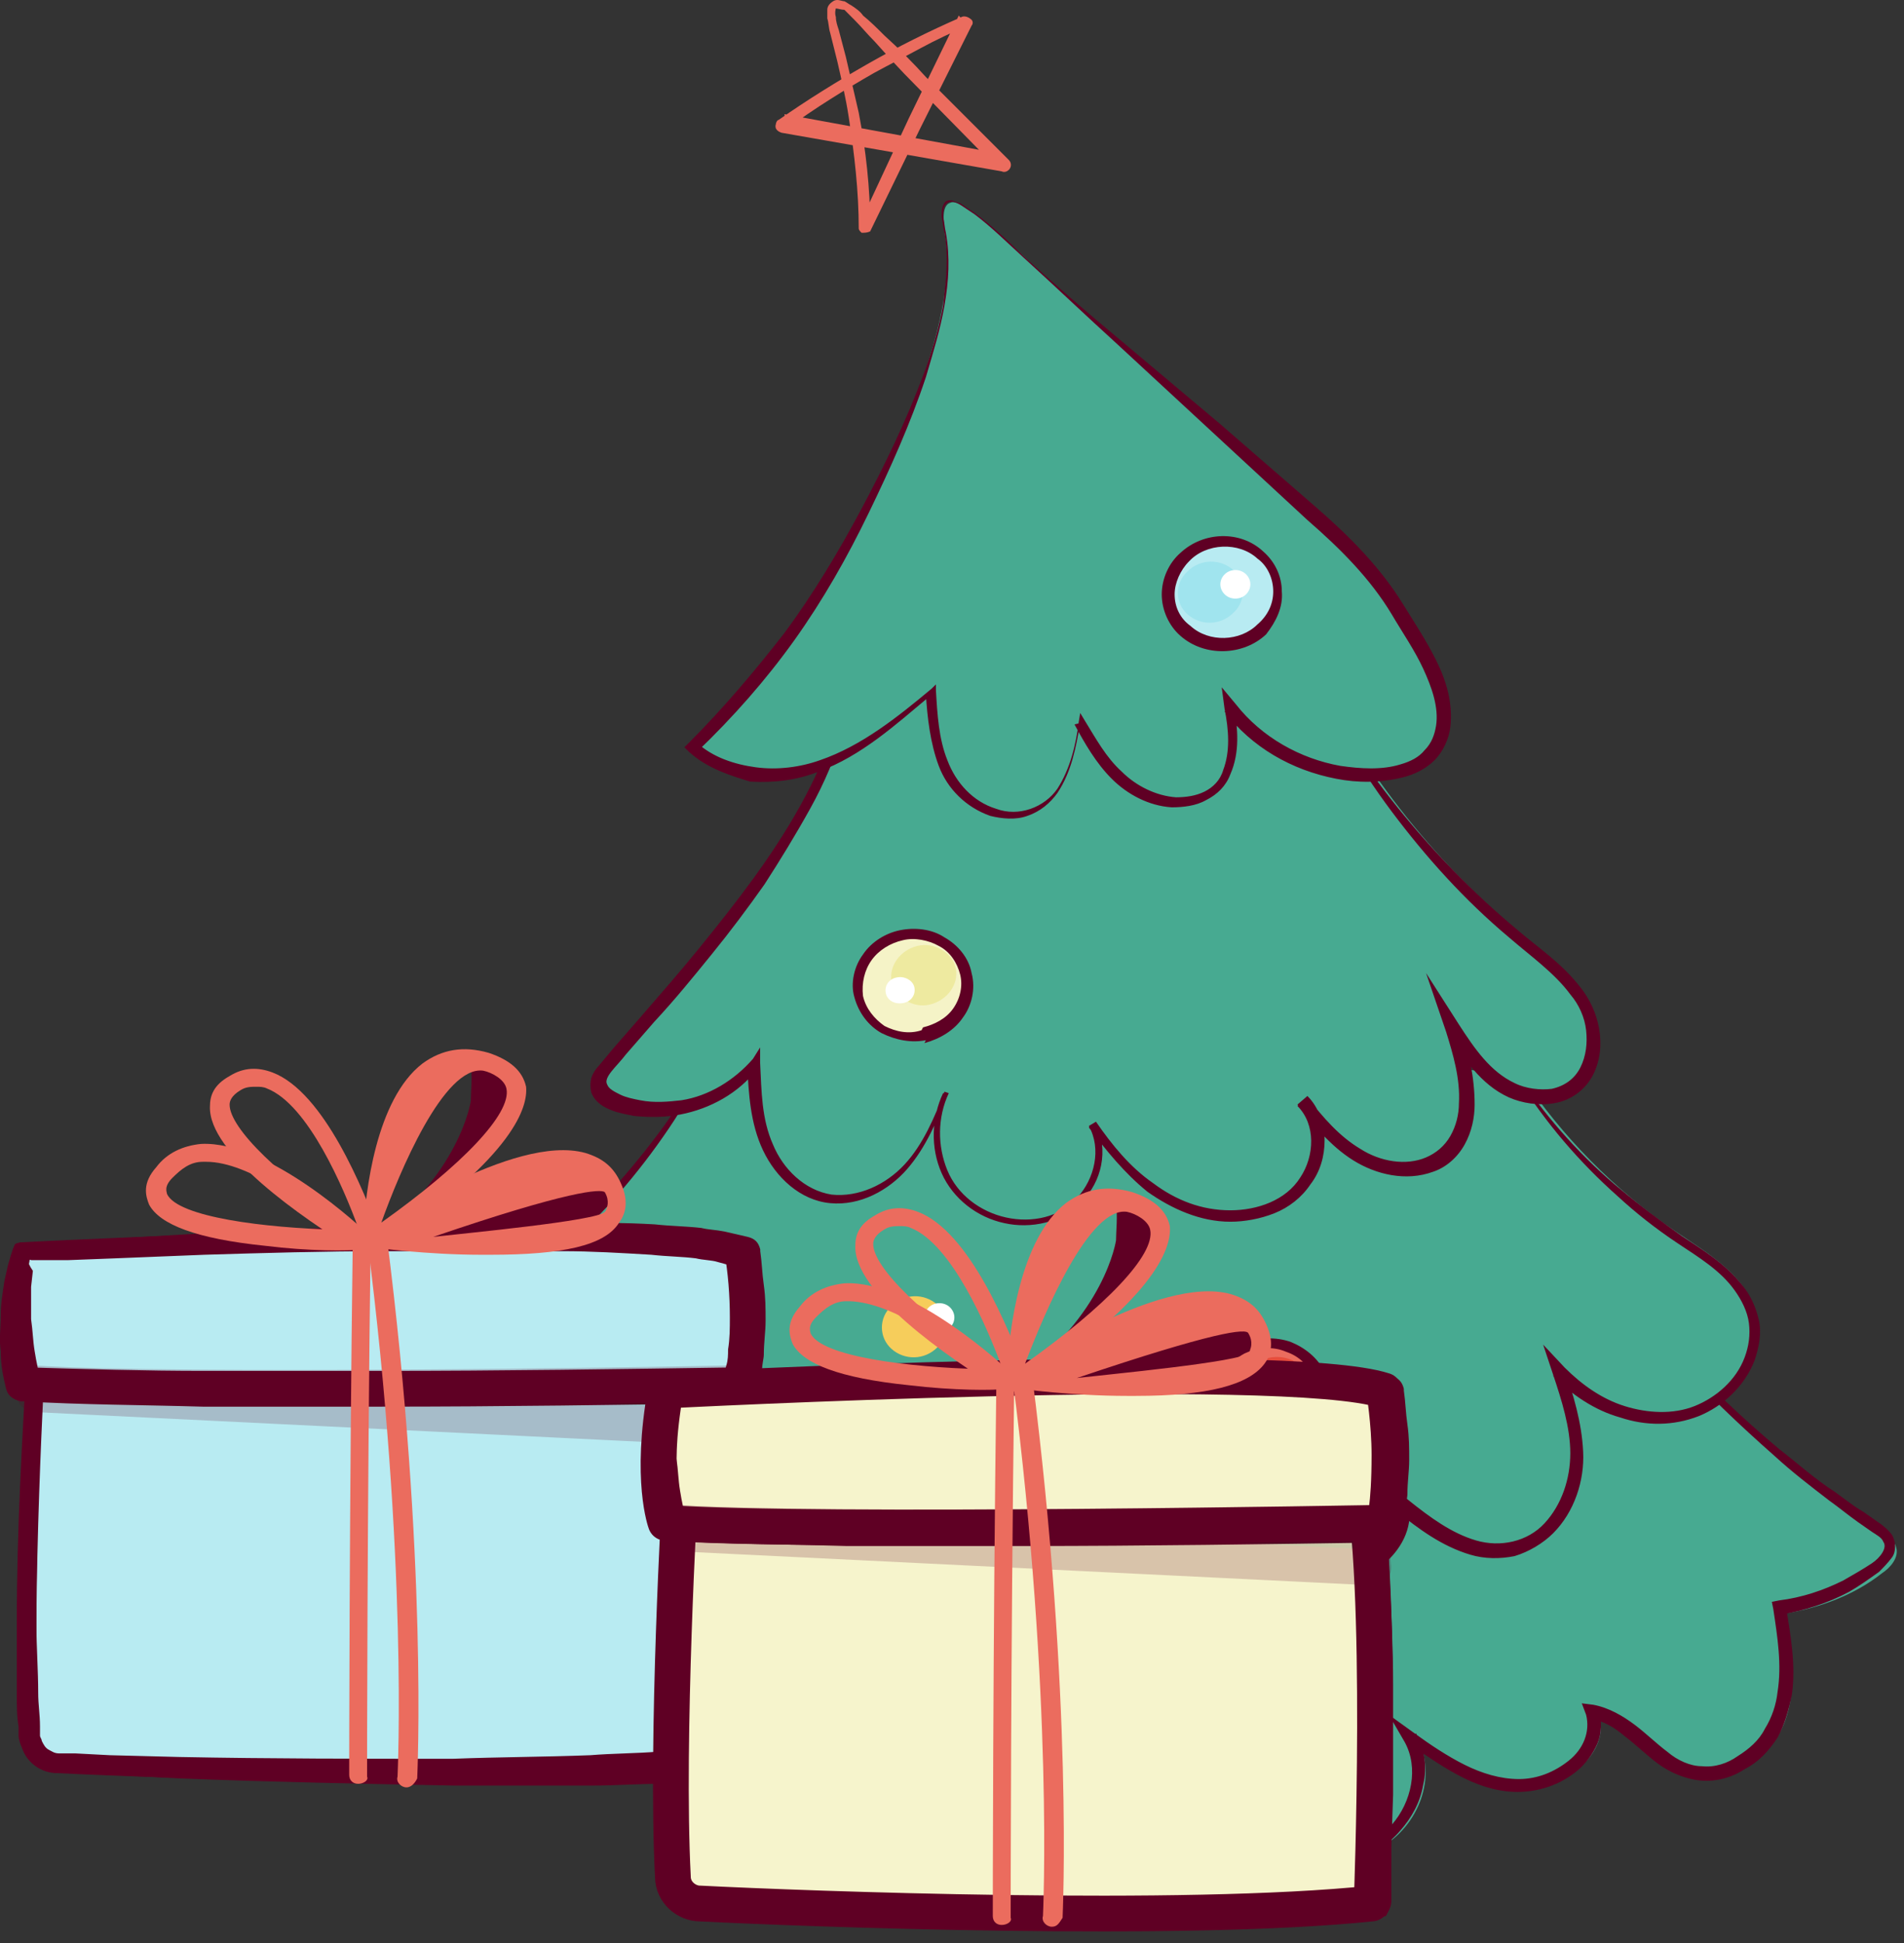 <svg width="49" height="50" viewBox="0 0 49 50" fill="none" xmlns="http://www.w3.org/2000/svg">
<rect x="0" y="0" width="49" height="50" fill="#333333" stroke="none"/>
<path d="M21.511 0.217C21.511 0.217 21.474 0.327 21.511 0.437C21.511 0.548 21.548 0.658 21.585 0.768L21.769 1.467C21.879 1.945 21.989 2.423 22.1 2.901C22.284 3.857 22.394 4.85 22.394 5.806L22.136 5.733L23.387 3.048L24.674 0.4L24.895 0.658C24.49 0.842 24.085 1.026 23.681 1.246C23.276 1.467 22.909 1.651 22.504 1.871C21.732 2.313 20.959 2.791 20.261 3.306L20.187 2.938L25.814 3.968L25.63 4.299L23.534 2.166C23.166 1.798 22.835 1.43 22.504 1.062C22.32 0.879 22.173 0.695 21.989 0.511C21.916 0.437 21.805 0.327 21.732 0.253C21.658 0.253 21.548 0.217 21.511 0.217ZM21.438 0.033C21.548 -0.041 21.658 0.033 21.732 0.033C21.805 0.069 21.842 0.106 21.916 0.143C22.026 0.217 22.136 0.29 22.21 0.4C22.394 0.548 22.578 0.731 22.762 0.915C23.129 1.246 23.497 1.614 23.828 1.982L25.961 4.115C26.035 4.188 26.035 4.299 25.961 4.372C25.924 4.409 25.851 4.446 25.777 4.409L20.114 3.416C20.003 3.379 19.93 3.306 19.967 3.195C19.967 3.159 20.003 3.085 20.04 3.085C20.776 2.57 21.548 2.092 22.32 1.651C23.093 1.21 23.902 0.805 24.747 0.437C24.821 0.4 24.931 0.437 25.005 0.511C25.042 0.548 25.042 0.621 25.005 0.658L23.681 3.306L22.394 5.954C22.32 5.99 22.247 5.99 22.173 5.99C22.136 5.954 22.1 5.917 22.1 5.88C22.1 4.924 21.989 3.968 21.842 3.012C21.769 2.533 21.658 2.055 21.548 1.577L21.364 0.842C21.327 0.731 21.327 0.584 21.291 0.474C21.291 0.4 21.291 0.327 21.291 0.253C21.291 0.18 21.327 0.106 21.438 0.033Z" fill="#EB6C5E"/>
<path d="M14.819 33.572C13.275 35.889 11.252 37.912 8.898 39.456C9.855 40.56 11.546 41.001 12.944 40.523C12.429 41.736 13.128 43.281 14.415 43.759C15.665 44.274 17.32 43.649 17.872 42.435C17.761 43.833 18.607 45.34 20.005 45.782C21.402 46.223 23.167 45.34 23.351 43.943C23.388 45.561 24.491 47.179 26.146 47.584C27.801 47.988 29.75 46.848 29.86 45.23C30.486 46.15 31.258 46.995 32.251 47.51C33.244 48.025 34.531 48.099 35.524 47.547C36.517 46.995 36.995 45.708 36.48 44.752C37.326 45.34 38.245 45.966 39.275 46.002C40.342 46.002 41.445 45.083 41.151 44.127C42.144 44.274 42.695 45.414 43.651 45.671C44.607 45.929 45.6 45.193 45.931 44.311C46.262 43.428 46.115 42.435 45.968 41.516C46.851 41.369 47.733 41.038 48.432 40.486C48.653 40.339 48.873 40.081 48.8 39.824C48.763 39.64 48.579 39.53 48.432 39.42C45.527 37.434 42.989 34.97 41.003 32.175" fill="#47AA91"/>
<path d="M14.818 33.572C14.046 34.749 13.163 35.852 12.17 36.882C11.178 37.875 10.074 38.794 8.934 39.603L8.971 39.419C9.927 40.486 11.508 40.853 12.832 40.412L13.163 40.302L13.053 40.633C12.832 41.221 12.869 41.883 13.127 42.435C13.384 42.986 13.862 43.465 14.45 43.685C15.039 43.906 15.701 43.869 16.289 43.648C16.878 43.428 17.392 42.986 17.65 42.435L17.981 41.736L17.907 42.508C17.871 43.17 18.018 43.869 18.386 44.458C18.753 45.046 19.305 45.524 19.93 45.745C20.592 45.965 21.328 45.855 21.953 45.561C22.578 45.267 23.093 44.678 23.166 43.979H23.277C23.277 44.788 23.571 45.597 24.049 46.223C24.527 46.885 25.226 47.363 26.035 47.547C26.807 47.73 27.653 47.547 28.352 47.142C29.05 46.737 29.565 46.039 29.602 45.23V44.935L29.786 45.193C30.264 45.892 30.779 46.517 31.441 46.995C32.103 47.473 32.875 47.767 33.684 47.804C34.493 47.841 35.302 47.583 35.817 46.958C36.332 46.37 36.516 45.487 36.148 44.825L35.743 44.127L36.406 44.605C36.81 44.899 37.251 45.193 37.693 45.414C38.134 45.634 38.612 45.781 39.09 45.781C39.568 45.781 40.01 45.597 40.377 45.303C40.745 45.009 40.929 44.568 40.819 44.127L40.708 43.832L41.002 43.869C41.407 43.943 41.775 44.163 42.069 44.384C42.363 44.605 42.62 44.862 42.915 45.083C43.172 45.303 43.503 45.45 43.797 45.45C44.128 45.487 44.459 45.377 44.717 45.193C45.011 45.009 45.268 44.788 45.416 44.494C45.599 44.2 45.71 43.869 45.746 43.538C45.857 42.839 45.746 42.141 45.636 41.405L45.599 41.221L45.783 41.184C46.372 41.111 46.923 40.927 47.438 40.67C47.696 40.523 47.953 40.375 48.174 40.228C48.394 40.081 48.578 39.824 48.468 39.677C48.431 39.566 48.284 39.493 48.174 39.419L47.806 39.162C47.548 38.978 47.328 38.794 47.07 38.61C46.592 38.242 46.114 37.875 45.673 37.47C44.754 36.661 43.871 35.815 43.062 34.933C42.253 34.013 41.517 33.057 40.819 32.064L40.855 32.027C42.289 33.976 43.944 35.742 45.783 37.286C46.261 37.654 46.703 38.059 47.217 38.389C47.475 38.573 47.696 38.757 47.953 38.904L48.321 39.162C48.431 39.235 48.578 39.346 48.688 39.493C48.799 39.677 48.799 39.934 48.688 40.081C48.578 40.228 48.468 40.339 48.358 40.449C48.1 40.633 47.843 40.817 47.585 40.964C47.034 41.258 46.445 41.442 45.82 41.552L45.967 41.368C46.077 42.067 46.224 42.839 46.114 43.612C46.041 43.979 45.93 44.384 45.746 44.715C45.526 45.046 45.268 45.34 44.901 45.524C44.57 45.745 44.165 45.855 43.761 45.818C43.356 45.781 42.952 45.597 42.657 45.377C42.363 45.156 42.106 44.899 41.812 44.678C41.554 44.458 41.26 44.274 40.929 44.237L41.15 43.979C41.223 44.274 41.223 44.605 41.113 44.862C41.002 45.119 40.819 45.377 40.598 45.561C40.157 45.928 39.605 46.112 39.053 46.112C38.502 46.112 37.987 45.928 37.509 45.671C37.031 45.414 36.626 45.119 36.185 44.825L36.442 44.605C36.663 45.009 36.736 45.487 36.626 45.928C36.553 46.37 36.332 46.774 36.038 47.105C35.449 47.804 34.493 48.062 33.647 47.988C32.765 47.951 31.956 47.62 31.257 47.105C30.558 46.59 30.043 45.928 29.565 45.23L29.749 45.193C29.675 46.076 29.087 46.811 28.352 47.216C27.616 47.62 26.733 47.804 25.924 47.62C25.115 47.436 24.38 46.921 23.902 46.223C23.387 45.561 23.093 44.752 23.093 43.906H23.203C23.13 44.641 22.578 45.267 21.916 45.597C21.291 45.928 20.482 46.039 19.783 45.818C19.084 45.597 18.459 45.119 18.091 44.494C17.687 43.869 17.503 43.133 17.54 42.398L17.797 42.472C17.503 43.133 16.914 43.612 16.289 43.869C15.627 44.127 14.892 44.163 14.23 43.906C13.568 43.648 13.016 43.133 12.722 42.508C12.428 41.883 12.354 41.111 12.649 40.449L12.832 40.67C12.097 40.927 11.325 40.927 10.589 40.743C9.854 40.559 9.155 40.155 8.677 39.566L8.566 39.456L8.677 39.382C9.854 38.61 10.957 37.727 11.95 36.771C13.09 35.778 14.009 34.712 14.818 33.572Z" fill="#5F0024"/>
<path d="M19.008 25.334C17.831 28.717 15.441 31.696 12.315 33.645C12.057 33.792 11.763 34.013 11.727 34.307C11.727 34.528 11.837 34.712 11.984 34.859C12.94 35.778 14.558 35.484 15.845 35.153C15.184 36.514 16.14 38.352 17.647 38.72C19.192 39.088 20.92 37.874 21.031 36.403C21.067 37.36 21.141 38.352 21.582 39.235C22.024 40.118 22.906 40.853 23.936 40.816C25.334 40.78 26.253 39.309 26.216 37.985C25.922 39.382 27.577 40.559 29.085 40.669C29.71 40.706 30.372 40.669 30.887 40.375C31.401 40.081 31.769 39.456 31.622 38.867C32.137 39.75 33.093 40.486 34.16 40.522C35.226 40.559 36.329 39.64 36.145 38.61C36.955 39.309 38.021 39.971 39.051 39.713C39.933 39.492 40.485 38.61 40.595 37.764C40.706 36.918 40.448 36.036 40.154 35.227C40.963 36.072 42.214 36.624 43.39 36.33C44.567 36.072 45.486 34.822 45.156 33.719C44.898 32.799 43.942 32.248 43.133 31.696C41.551 30.63 40.191 29.232 39.161 27.688" fill="#47AA91"/>
<path d="M19.008 25.334C18.567 26.658 17.979 27.908 17.206 29.048C16.434 30.188 15.515 31.255 14.485 32.174C13.97 32.652 13.418 33.057 12.83 33.461L12.389 33.756C12.242 33.866 12.095 33.94 11.984 34.05C11.874 34.16 11.8 34.27 11.837 34.381C11.837 34.491 11.911 34.638 12.021 34.748C12.462 35.227 13.124 35.374 13.786 35.374C14.448 35.374 15.11 35.227 15.772 35.043L16.103 34.969L15.956 35.3C15.662 35.925 15.735 36.734 16.066 37.36C16.397 37.985 16.986 38.5 17.684 38.684C18.383 38.867 19.155 38.684 19.781 38.279C20.406 37.874 20.884 37.212 20.921 36.477H21.068C21.105 37.286 21.141 38.132 21.436 38.904C21.693 39.676 22.245 40.338 23.017 40.669C23.385 40.816 23.789 40.89 24.194 40.816C24.598 40.743 24.966 40.522 25.224 40.265C25.812 39.713 26.106 38.867 26.069 38.095H26.253C26.18 38.389 26.216 38.72 26.363 39.014C26.474 39.309 26.695 39.566 26.952 39.787C27.43 40.191 28.055 40.486 28.68 40.596C29.305 40.706 30.004 40.706 30.556 40.449C30.85 40.302 31.071 40.118 31.255 39.86C31.402 39.603 31.475 39.309 31.402 39.014L31.071 37.874L31.696 38.904C31.953 39.345 32.321 39.713 32.726 39.971C33.13 40.265 33.608 40.412 34.086 40.449C34.564 40.449 35.042 40.265 35.41 39.971C35.778 39.676 35.999 39.198 35.925 38.757L35.852 38.279L36.256 38.61C36.808 39.051 37.359 39.456 37.985 39.64C38.61 39.824 39.309 39.676 39.75 39.198C40.191 38.72 40.412 38.058 40.412 37.396C40.412 36.734 40.191 36.036 39.97 35.374L39.713 34.601L40.265 35.19C40.706 35.631 41.221 35.999 41.809 36.183C42.398 36.367 43.06 36.403 43.611 36.183C44.163 35.962 44.678 35.521 44.898 34.932C45.009 34.638 45.045 34.344 45.009 34.05C44.972 33.756 44.825 33.461 44.641 33.204C44.273 32.689 43.721 32.358 43.17 31.99C42.618 31.623 42.103 31.218 41.625 30.777C40.632 29.894 39.787 28.901 39.088 27.798L39.125 27.761C39.86 28.828 40.743 29.821 41.736 30.63C42.214 31.034 42.765 31.439 43.28 31.806C43.832 32.174 44.383 32.505 44.825 33.057C45.045 33.314 45.193 33.645 45.266 33.976C45.34 34.307 45.266 34.675 45.156 35.006C44.898 35.668 44.347 36.183 43.721 36.44C43.06 36.698 42.361 36.698 41.699 36.477C41.037 36.293 40.449 35.889 39.97 35.41L40.265 35.227C40.485 35.889 40.706 36.587 40.743 37.36C40.779 38.095 40.522 38.904 39.97 39.456C39.713 39.713 39.345 39.934 38.977 40.044C38.61 40.118 38.205 40.118 37.837 40.007C37.102 39.787 36.514 39.345 35.962 38.904L36.256 38.72C36.366 39.345 36.035 39.897 35.594 40.265C35.153 40.633 34.601 40.853 34.013 40.816C33.461 40.816 32.91 40.596 32.468 40.265C32.027 39.934 31.659 39.529 31.365 39.051L31.659 38.941C31.77 39.309 31.659 39.713 31.475 40.007C31.291 40.302 30.997 40.559 30.666 40.706C30.004 41 29.269 40.964 28.607 40.853C27.945 40.706 27.283 40.412 26.768 39.934C26.511 39.713 26.29 39.419 26.143 39.088C25.996 38.757 25.959 38.389 26.032 38.058L26.216 37.323V38.058C26.216 38.904 25.885 39.75 25.26 40.338C24.966 40.633 24.561 40.853 24.157 40.927C23.752 41 23.311 40.927 22.907 40.78C22.134 40.449 21.546 39.75 21.252 38.941C20.957 38.132 20.921 37.323 20.884 36.477H21.031C20.994 37.286 20.479 37.985 19.854 38.426C19.229 38.867 18.383 39.088 17.611 38.941C16.839 38.757 16.14 38.205 15.772 37.507C15.404 36.808 15.294 35.925 15.662 35.153L15.846 35.374C15.184 35.558 14.485 35.705 13.786 35.741C13.418 35.741 13.051 35.705 12.72 35.594C12.352 35.484 12.058 35.3 11.8 35.006C11.69 34.859 11.543 34.675 11.543 34.454C11.543 34.234 11.653 34.013 11.8 33.903C11.947 33.756 12.095 33.682 12.242 33.572L12.683 33.278C13.235 32.91 13.786 32.505 14.301 32.027C15.331 31.145 16.25 30.115 17.059 29.012C17.464 28.46 17.795 27.872 18.126 27.246C18.457 26.584 18.751 25.959 19.008 25.334Z" fill="#5F0024"/>
<path d="M22.101 16.472C21.77 20.701 18.46 24.084 15.629 27.394C15.518 27.541 15.371 27.725 15.371 27.909C15.408 28.166 15.665 28.313 15.886 28.387C17.136 28.791 18.607 28.35 19.416 27.357C19.453 28.056 19.49 28.755 19.747 29.417C20.005 30.079 20.556 30.667 21.292 30.777C22.027 30.924 22.8 30.52 23.315 29.968C23.829 29.417 24.087 28.718 24.344 28.056C23.94 28.902 24.05 29.931 24.675 30.63C25.3 31.329 26.404 31.623 27.286 31.182C28.132 30.777 28.573 29.674 28.169 28.865C28.721 29.674 29.383 30.446 30.302 30.888C31.185 31.329 32.361 31.402 33.17 30.814C33.98 30.226 34.237 28.975 33.538 28.277C33.943 28.791 34.384 29.343 34.972 29.674C35.561 30.042 36.333 30.152 36.958 29.821C38.098 29.196 37.841 27.578 37.436 26.401C37.767 26.916 38.098 27.431 38.613 27.762C39.128 28.093 39.827 28.277 40.378 27.982C41.114 27.615 41.261 26.585 40.893 25.849C40.526 25.114 39.827 24.599 39.202 24.084C36.848 22.135 34.936 19.671 33.648 16.95" fill="#47AA91"/>
<path d="M22.137 16.472C22.063 17.244 21.953 17.98 21.732 18.715C21.512 19.451 21.217 20.149 20.849 20.811C20.482 21.473 20.077 22.135 19.673 22.76C19.231 23.386 18.79 23.974 18.312 24.562C17.834 25.151 17.356 25.739 16.841 26.291L16.105 27.137C15.885 27.431 15.517 27.725 15.627 27.909C15.664 28.019 15.811 28.093 15.958 28.166C16.105 28.24 16.289 28.277 16.473 28.313C16.841 28.387 17.209 28.35 17.54 28.313C18.238 28.203 18.9 27.799 19.378 27.247L19.562 26.953V27.357C19.599 28.093 19.599 28.791 19.893 29.453C20.151 30.079 20.702 30.63 21.401 30.741C22.1 30.814 22.799 30.483 23.277 29.968C23.755 29.453 24.049 28.755 24.306 28.093L24.417 28.13C24.123 28.755 24.123 29.49 24.38 30.115C24.637 30.741 25.226 31.182 25.888 31.329C26.55 31.476 27.285 31.329 27.727 30.814C28.168 30.336 28.352 29.564 28.021 28.975L28.205 28.865C28.609 29.453 29.087 30.042 29.676 30.446C30.264 30.888 30.926 31.145 31.662 31.145C32.36 31.145 33.096 30.888 33.464 30.299C33.831 29.748 33.868 28.939 33.39 28.46L33.647 28.24C34.052 28.755 34.456 29.233 35.008 29.564C35.523 29.895 36.185 30.005 36.7 29.784C36.957 29.674 37.178 29.49 37.325 29.233C37.472 28.975 37.546 28.681 37.546 28.387C37.582 27.762 37.398 27.137 37.215 26.548L36.7 25.04L37.546 26.364C37.95 26.989 38.355 27.578 38.98 27.872C39.274 28.019 39.642 28.056 39.936 28.019C40.267 27.946 40.524 27.762 40.672 27.468C40.819 27.173 40.855 26.842 40.819 26.511C40.782 26.18 40.635 25.849 40.414 25.592C40.01 25.04 39.384 24.599 38.833 24.121C37.693 23.165 36.7 22.062 35.817 20.885C34.935 19.708 34.199 18.421 33.574 17.06H33.611C34.236 18.384 35.045 19.634 35.964 20.774C36.884 21.915 37.913 22.981 39.017 23.9C39.568 24.378 40.194 24.783 40.672 25.408C41.15 25.997 41.37 26.916 41.002 27.651C40.819 28.019 40.451 28.313 40.01 28.387C39.605 28.46 39.164 28.387 38.833 28.24C38.097 27.909 37.656 27.21 37.251 26.585L37.582 26.438C37.803 27.063 37.95 27.725 37.95 28.424C37.95 28.755 37.877 29.122 37.693 29.453C37.509 29.784 37.215 30.042 36.884 30.152C36.185 30.41 35.413 30.226 34.824 29.858C34.236 29.49 33.794 28.939 33.39 28.424L33.647 28.203C33.942 28.497 34.089 28.939 34.089 29.343C34.089 29.748 33.978 30.152 33.721 30.483C33.5 30.814 33.169 31.072 32.802 31.219C32.434 31.366 32.029 31.439 31.662 31.439C30.889 31.439 30.154 31.108 29.529 30.667C28.94 30.189 28.462 29.601 28.021 29.012L28.205 28.902C28.536 29.601 28.352 30.41 27.837 30.924C27.322 31.476 26.513 31.623 25.851 31.476C25.152 31.329 24.527 30.851 24.233 30.189C23.939 29.527 23.976 28.755 24.27 28.13L24.38 28.166C24.123 28.828 23.828 29.527 23.35 30.079C22.872 30.63 22.137 31.035 21.364 30.961C20.592 30.888 19.967 30.299 19.636 29.601C19.305 28.902 19.268 28.13 19.231 27.431L19.489 27.504C19.011 28.13 18.275 28.534 17.503 28.681C17.098 28.755 16.731 28.755 16.326 28.718C16.142 28.681 15.922 28.644 15.738 28.571C15.554 28.497 15.333 28.387 15.223 28.13C15.186 28.019 15.186 27.835 15.223 27.725C15.26 27.615 15.333 27.504 15.407 27.431L15.774 26.989L16.51 26.144C16.988 25.592 17.503 25.004 17.981 24.415C18.937 23.238 19.857 22.062 20.592 20.738C20.96 20.076 21.254 19.414 21.512 18.678C21.843 17.943 21.99 17.207 22.137 16.472Z" fill="#5F0024"/>
<path d="M24.308 5.991C24.713 8.124 23.095 11.434 22.249 13.162C20.852 16.031 19.086 18.016 17.836 19.267C18.682 20.039 20.043 20.076 21.146 19.671C22.249 19.267 23.132 18.531 24.014 17.796C24.051 18.568 24.125 19.34 24.492 20.002C24.897 20.664 25.706 21.142 26.478 20.922C27.398 20.628 27.692 19.524 27.802 18.605C28.17 19.23 28.574 19.929 29.2 20.333C29.825 20.738 30.781 20.811 31.332 20.297C31.847 19.782 31.774 18.973 31.7 18.274C32.546 19.34 33.944 20.002 35.341 20.002C35.893 20.002 36.481 19.855 36.849 19.488C37.511 18.789 37.143 17.649 36.665 16.803C35.746 15.222 35.378 14.633 33.613 13.052C29.53 9.448 29.016 9.006 26.883 7.094C26.258 6.542 24.787 5.035 24.456 5.219C24.198 5.292 24.308 5.844 24.308 5.991Z" fill="#47AA91"/>
<path d="M24.343 5.991C24.453 6.616 24.417 7.241 24.306 7.866C24.196 8.492 24.012 9.08 23.828 9.705C23.424 10.919 22.909 12.059 22.357 13.199C21.806 14.339 21.18 15.442 20.445 16.472C19.709 17.502 18.864 18.458 17.944 19.34V19.12C18.349 19.488 18.9 19.671 19.452 19.745C20.004 19.819 20.592 19.745 21.107 19.561C22.173 19.193 23.093 18.458 23.975 17.722L24.086 17.612V17.759C24.122 18.384 24.159 19.009 24.38 19.561C24.601 20.149 25.042 20.628 25.63 20.811C26.219 21.032 26.881 20.775 27.212 20.297C27.543 19.782 27.69 19.157 27.763 18.568L27.8 18.348L27.91 18.531C28.205 19.009 28.462 19.488 28.867 19.855C29.234 20.223 29.749 20.48 30.264 20.517C30.521 20.517 30.779 20.48 31 20.37C31.22 20.26 31.404 20.076 31.478 19.819C31.662 19.34 31.625 18.789 31.514 18.237L31.441 17.686L31.809 18.127C32.471 18.973 33.464 19.524 34.493 19.708C35.008 19.782 35.56 19.819 36.038 19.671C36.295 19.598 36.516 19.488 36.663 19.304C36.847 19.12 36.92 18.899 36.957 18.678C37.031 18.2 36.847 17.686 36.626 17.207C36.406 16.729 36.075 16.251 35.817 15.81C35.266 14.891 34.493 14.118 33.647 13.383L28.756 8.859C27.947 8.124 27.138 7.352 26.329 6.616C25.924 6.248 25.52 5.844 25.079 5.513C24.968 5.439 24.858 5.366 24.748 5.292C24.637 5.219 24.49 5.145 24.38 5.219C24.27 5.292 24.27 5.439 24.27 5.586C24.306 5.697 24.306 5.844 24.343 5.991ZM24.306 5.991C24.27 5.844 24.27 5.734 24.233 5.586C24.233 5.439 24.233 5.292 24.343 5.182C24.417 5.145 24.49 5.145 24.564 5.182C24.637 5.219 24.711 5.219 24.748 5.255C24.858 5.329 24.968 5.403 25.079 5.476C25.52 5.807 25.924 6.175 26.329 6.579C27.138 7.315 27.984 8.05 28.83 8.749L31.367 10.882L33.868 13.052C34.714 13.787 35.523 14.596 36.111 15.553C36.406 16.031 36.7 16.472 36.957 16.987C37.215 17.502 37.398 18.09 37.325 18.715C37.288 19.009 37.141 19.34 36.92 19.561C36.7 19.782 36.406 19.929 36.111 20.002C35.523 20.149 34.934 20.149 34.383 20.039C33.243 19.819 32.213 19.23 31.514 18.311L31.772 18.2C31.845 18.752 31.919 19.34 31.662 19.929C31.551 20.223 31.331 20.444 31.036 20.591C30.779 20.738 30.448 20.775 30.154 20.775C29.565 20.738 29.014 20.444 28.609 20.039C28.205 19.635 27.91 19.12 27.653 18.642L27.8 18.605C27.69 19.23 27.579 19.855 27.212 20.407C27.028 20.664 26.77 20.885 26.439 20.995C26.145 21.106 25.777 21.069 25.483 20.995C24.858 20.775 24.38 20.297 24.159 19.708C23.939 19.12 23.865 18.458 23.828 17.869L23.939 17.906C23.056 18.642 22.173 19.451 21.07 19.855C20.518 20.076 19.93 20.149 19.305 20.113C18.827 19.966 18.202 19.782 17.724 19.34L17.613 19.23L17.724 19.12C18.606 18.237 19.415 17.281 20.188 16.288C20.923 15.295 21.585 14.192 22.173 13.089C22.762 11.985 23.314 10.845 23.755 9.668C23.975 9.08 24.159 8.455 24.27 7.866C24.343 7.241 24.417 6.616 24.306 5.991Z" fill="#5F0024"/>
<path d="M20.443 42.067C19.671 42.215 18.935 41.773 18.788 41.075C18.641 40.376 19.119 39.64 19.892 39.493C20.664 39.346 21.399 39.787 21.546 40.486C21.73 41.185 21.215 41.883 20.443 42.067Z" fill="#EB6C5E"/>
<path d="M20.481 42.251C20.076 42.324 19.672 42.251 19.304 42.067C18.973 41.883 18.679 41.515 18.605 41.111C18.532 40.706 18.605 40.302 18.863 39.971C19.083 39.64 19.451 39.419 19.855 39.346C20.223 39.272 20.665 39.346 20.996 39.529C21.326 39.713 21.584 40.081 21.657 40.449C21.731 40.817 21.657 41.258 21.437 41.552C21.216 41.883 20.849 42.104 20.481 42.177V42.251ZM20.444 41.92C20.775 41.883 21.069 41.699 21.253 41.405C21.437 41.148 21.51 40.78 21.437 40.486C21.363 40.155 21.143 39.897 20.849 39.75C20.554 39.603 20.223 39.529 19.892 39.603C19.561 39.676 19.304 39.86 19.12 40.118C18.936 40.375 18.863 40.706 18.936 41.001C19.01 41.295 19.23 41.552 19.488 41.736C19.745 41.883 20.076 41.92 20.407 41.883L20.444 41.92Z" fill="#5F0024"/>
<path d="M20.114 41.405C19.672 41.516 19.231 41.221 19.121 40.817C19.011 40.412 19.305 39.971 19.783 39.897C20.224 39.787 20.665 40.081 20.776 40.486C20.886 40.927 20.592 41.332 20.114 41.405Z" fill="#EB6C5E"/>
<path d="M20.627 41.074C20.406 41.111 20.222 41.001 20.185 40.817C20.149 40.633 20.296 40.449 20.48 40.412C20.7 40.376 20.884 40.486 20.921 40.67C20.958 40.854 20.847 41.038 20.627 41.074Z" fill="white"/>
<path d="M24.12 34.675C23.789 35.006 23.274 35.006 22.944 34.712C22.613 34.418 22.613 33.903 22.944 33.608C23.274 33.278 23.789 33.278 24.12 33.572C24.488 33.866 24.451 34.344 24.12 34.675Z" fill="#F6CD5B"/>
<path d="M24.451 34.16C24.304 34.307 24.047 34.307 23.899 34.16C23.752 34.013 23.752 33.793 23.899 33.645C24.047 33.498 24.304 33.498 24.451 33.645C24.598 33.793 24.598 34.013 24.451 34.16Z" fill="white"/>
<path d="M31.72 16.56C32.478 16.419 32.984 15.721 32.85 15.002C32.715 14.284 31.992 13.816 31.233 13.958C30.474 14.1 29.968 14.797 30.103 15.516C30.237 16.235 30.961 16.702 31.72 16.56Z" fill="#B8EBF2"/>
<path d="M32.583 16.325C31.995 16.876 31.002 16.913 30.377 16.361C30.082 16.104 29.898 15.7 29.898 15.295C29.898 14.89 30.082 14.486 30.377 14.229C30.965 13.677 31.921 13.64 32.51 14.192C32.804 14.449 32.988 14.817 32.988 15.221C33.024 15.626 32.84 15.994 32.583 16.325ZM32.362 16.067C32.62 15.847 32.767 15.552 32.767 15.221C32.767 14.89 32.62 14.559 32.362 14.376C31.884 13.934 31.038 13.971 30.597 14.449C30.377 14.67 30.229 15.001 30.229 15.295C30.229 15.626 30.377 15.92 30.634 16.104C31.112 16.545 31.921 16.509 32.362 16.067Z" fill="#5F0024"/>
<path d="M31.738 15.772C31.407 16.103 30.892 16.103 30.561 15.808C30.23 15.514 30.23 14.999 30.561 14.705C30.892 14.374 31.407 14.374 31.738 14.668C32.069 14.963 32.069 15.477 31.738 15.772Z" fill="#A0E4EE"/>
<path d="M32.068 15.294C31.921 15.441 31.664 15.441 31.517 15.294C31.369 15.147 31.369 14.926 31.517 14.779C31.664 14.632 31.921 14.632 32.068 14.779C32.215 14.926 32.215 15.147 32.068 15.294Z" fill="white"/>
<path d="M23.791 26.622C24.563 26.475 25.041 25.776 24.894 25.04C24.747 24.342 23.975 23.863 23.239 24.047C22.467 24.195 21.989 24.893 22.136 25.629C22.283 26.328 23.055 26.769 23.791 26.622Z" fill="#F5F3C7"/>
<path d="M23.754 26.438C24.048 26.364 24.342 26.217 24.526 25.959C24.71 25.702 24.784 25.371 24.71 25.077C24.636 24.783 24.453 24.488 24.158 24.341C23.901 24.194 23.533 24.121 23.239 24.194C22.908 24.268 22.614 24.452 22.43 24.709C22.246 24.966 22.172 25.297 22.209 25.628C22.283 25.959 22.503 26.217 22.761 26.401C23.055 26.548 23.386 26.621 23.717 26.511L23.754 26.438ZM23.827 26.768C23.46 26.842 23.055 26.768 22.687 26.585C22.356 26.401 22.099 26.07 21.989 25.665C21.878 25.297 21.989 24.856 22.209 24.562C22.43 24.231 22.798 24.01 23.165 23.937C23.533 23.863 23.974 23.9 24.305 24.121C24.636 24.305 24.931 24.636 25.004 25.04C25.114 25.445 25.004 25.886 24.784 26.18C24.563 26.511 24.195 26.732 23.791 26.842L23.827 26.768Z" fill="#5F0024"/>
<path d="M23.938 25.849C24.379 25.739 24.673 25.335 24.6 24.93C24.526 24.526 24.048 24.231 23.607 24.342C23.166 24.452 22.871 24.857 22.945 25.261C23.055 25.666 23.497 25.96 23.938 25.849Z" fill="#EEEAA0"/>
<path d="M23.237 25.813C23.458 25.776 23.568 25.592 23.532 25.408C23.495 25.224 23.274 25.114 23.09 25.151C22.87 25.187 22.759 25.371 22.796 25.555C22.833 25.739 23.017 25.849 23.237 25.813Z" fill="white"/>
<path d="M32.103 37.139C32.838 37.396 33.647 37.065 33.941 36.367C34.236 35.668 33.868 34.932 33.132 34.675C32.397 34.417 31.588 34.748 31.294 35.447C31.036 36.109 31.367 36.845 32.103 37.139Z" fill="#EB6C5E"/>
<path d="M32.176 36.955C32.764 37.176 33.537 36.918 33.794 36.33C33.941 36.036 33.941 35.705 33.794 35.41C33.647 35.116 33.426 34.896 33.096 34.785C32.507 34.528 31.698 34.822 31.441 35.41C31.294 35.705 31.294 36.072 31.441 36.367C31.588 36.661 31.845 36.882 32.176 36.992V36.955ZM32.066 37.249C31.698 37.102 31.404 36.808 31.22 36.477C31.036 36.109 31.036 35.705 31.22 35.337C31.551 34.602 32.434 34.27 33.206 34.528C33.574 34.675 33.905 34.932 34.088 35.3C34.272 35.668 34.272 36.109 34.088 36.477C33.757 37.249 32.838 37.58 32.066 37.323V37.249Z" fill="#5F0024"/>
<path d="M32.578 36.404C33.02 36.551 33.498 36.367 33.645 35.962C33.829 35.558 33.608 35.116 33.167 34.969C32.726 34.822 32.248 35.006 32.1 35.411C31.953 35.778 32.174 36.22 32.578 36.404Z" fill="#E74D3C"/>
<path d="M32.103 36.146C32.287 36.219 32.508 36.146 32.581 35.962C32.655 35.778 32.544 35.594 32.361 35.52C32.177 35.447 31.956 35.52 31.882 35.704C31.809 35.851 31.919 36.072 32.103 36.146Z" fill="white"/>
<path d="M18.738 45.396C18.738 45.396 19.06 37.026 18.462 34.358L0.939 34.818C0.939 34.818 0.571 41.165 0.755 44.707C0.755 45.12 1.123 45.396 1.445 45.396C4.112 45.534 13.909 45.856 18.738 45.396Z" fill="#B8EBF2" stroke="#5F0024" stroke-width="0.46" stroke-miterlimit="10" stroke-linecap="round" stroke-linejoin="round"/>
<path d="M19.058 45.718C19.104 45.627 19.196 45.489 19.196 45.351V45.213V45.029V44.661V43.971L19.242 42.591C19.242 41.671 19.242 40.751 19.242 39.786C19.242 38.866 19.196 37.9 19.15 36.98C19.104 36.06 19.058 35.094 18.828 34.175C18.782 33.945 18.598 33.807 18.414 33.807L0.937 34.496C0.845 34.496 0.753 34.589 0.707 34.681C0.569 37.026 0.432 39.372 0.432 41.763C0.432 42.361 0.432 42.959 0.432 43.557C0.432 43.879 0.432 44.155 0.478 44.431C0.478 44.523 0.478 44.569 0.478 44.661C0.478 44.753 0.523 44.891 0.569 44.983C0.661 45.167 0.799 45.351 0.983 45.443C1.167 45.581 1.397 45.627 1.535 45.627H1.949L2.823 45.672L4.617 45.764C6.962 45.856 9.308 45.903 11.7 45.949C12.895 45.949 14.045 45.949 15.241 45.949C15.839 45.949 16.437 45.903 17.035 45.903L17.954 45.856C18.276 45.856 18.736 45.81 19.058 45.718ZM18.414 45.075C18.184 45.029 18 44.983 17.816 45.029L16.943 45.075C16.391 45.121 15.747 45.121 15.195 45.167C13.999 45.213 12.849 45.213 11.653 45.259C9.308 45.259 6.962 45.259 4.617 45.213L2.823 45.167L1.949 45.121H1.535C1.397 45.121 1.351 45.075 1.259 45.029C1.167 44.983 1.121 44.891 1.075 44.799C1.075 44.753 1.029 44.707 1.029 44.661C1.029 44.615 1.029 44.523 1.029 44.431C1.029 44.109 0.983 43.879 0.983 43.557C0.983 43.005 0.937 42.361 0.937 41.809C0.937 39.464 0.983 37.118 1.121 34.773L0.891 34.956L18.414 34.727L18 34.358C18.184 35.232 18.23 36.152 18.276 37.072C18.322 37.992 18.322 38.912 18.368 39.832C18.368 40.751 18.368 41.671 18.368 42.591L18.322 43.971V44.661V45.029V45.213C18.322 45.213 18.322 45.305 18.322 45.259C18.322 45.213 18.368 45.121 18.414 45.075Z" fill="#5F0024"/>
<path d="M0.573 32.197C0.573 32.197 16.532 31.369 19.061 32.197C19.061 32.197 19.199 33.025 19.199 33.853C19.199 35.233 19.061 35.6 19.061 35.6C19.061 35.6 4.344 35.876 0.573 35.6C0.573 35.6 0.113 34.497 0.573 32.197Z" fill="#B8EBF2" stroke="#5F0024" stroke-width="0.46" stroke-miterlimit="10" stroke-linecap="round" stroke-linejoin="round"/>
<path d="M0.708 32.381C0.708 32.427 0.708 32.427 0.708 32.381L0.8 32.427H0.892H1.214H1.766L2.962 32.381L5.262 32.289C6.779 32.243 8.343 32.197 9.861 32.197C11.379 32.197 12.942 32.197 14.46 32.197C15.242 32.197 15.978 32.243 16.76 32.289C17.174 32.335 17.541 32.335 17.909 32.381C18.093 32.427 18.323 32.427 18.461 32.473L18.967 32.611L18.645 32.243C18.737 32.749 18.783 33.347 18.783 33.898C18.783 34.175 18.783 34.45 18.737 34.726C18.737 34.864 18.737 35.002 18.691 35.14L18.645 35.324V35.416C18.645 35.416 18.645 35.508 18.645 35.462L19.059 35.186C15.978 35.232 12.896 35.278 9.861 35.278H5.262C3.744 35.278 2.18 35.232 0.662 35.186L1.076 35.508C0.984 35.324 0.938 35.048 0.892 34.772C0.846 34.496 0.846 34.266 0.8 33.944C0.8 33.669 0.8 33.393 0.8 33.117L0.846 32.703C0.754 32.565 0.708 32.473 0.708 32.381ZM0.387 32.013C0.295 32.197 0.249 32.427 0.203 32.565L0.111 32.979C0.065 33.301 0.019 33.531 0.019 33.852C0.019 34.175 -0.027 34.45 0.019 34.772C0.019 35.094 0.065 35.37 0.157 35.738C0.203 35.922 0.341 36.014 0.525 36.06H0.571C2.134 36.152 3.652 36.152 5.216 36.198H9.815C12.896 36.198 15.978 36.152 19.059 36.106C19.243 36.106 19.381 35.968 19.473 35.83C19.519 35.738 19.519 35.692 19.519 35.646L19.565 35.508L19.611 35.278C19.611 35.094 19.657 34.956 19.657 34.864C19.657 34.542 19.703 34.266 19.703 33.99C19.703 33.669 19.703 33.393 19.657 33.071C19.611 32.749 19.611 32.519 19.565 32.197V32.151C19.519 31.967 19.427 31.875 19.243 31.829L18.645 31.691C18.415 31.645 18.231 31.645 18.047 31.599C17.634 31.553 17.266 31.553 16.852 31.507C16.07 31.461 15.288 31.461 14.506 31.461C12.942 31.461 11.425 31.507 9.861 31.553C8.297 31.599 6.779 31.645 5.216 31.737L2.916 31.875L1.72 31.921L1.168 31.967H0.846H0.662C0.571 31.967 0.479 31.967 0.387 32.013Z" fill="#5F0024"/>
<g opacity="0.2">
<path d="M0.893 35.601C0.893 35.693 0.893 35.785 0.893 35.877L18.738 36.75C18.692 36.337 18.692 35.968 18.646 35.601C16.347 35.647 4.757 35.831 0.893 35.601Z" fill="#241F20" stroke="#5F0024" stroke-width="0.92" stroke-miterlimit="10" stroke-linecap="round" stroke-linejoin="round"/>
</g>
<path d="M10.412 31.829C10.918 31.416 13.769 29.208 15.241 30.036C15.333 30.082 15.793 30.358 15.793 30.68C15.793 31.277 14.367 31.783 14.045 31.875C13.447 32.105 12.16 32.335 10.412 31.829Z" fill="#5F0024"/>
<path d="M12.116 27.322C12.162 27.735 12.116 28.103 12.116 28.333C12.116 28.333 11.84 30.265 9.494 31.921C9.494 31.921 9.402 31.921 9.402 31.967C9.402 31.967 12.208 30.909 12.99 28.885C13.082 28.609 13.358 27.919 12.99 27.552C12.76 27.23 12.3 27.276 12.116 27.322Z" fill="#5F0024"/>
<path d="M9.217 45.903C9.079 45.903 8.987 45.811 8.987 45.673C8.987 45.581 8.987 38.866 9.079 31.875C9.079 31.738 9.171 31.645 9.309 31.645C9.447 31.645 9.539 31.784 9.539 31.922C9.447 38.866 9.447 45.627 9.447 45.719C9.493 45.811 9.355 45.903 9.217 45.903Z" fill="#EB6C5E"/>
<path d="M10.461 45.995C10.323 45.995 10.185 45.857 10.231 45.719C10.231 45.673 10.507 40.154 9.449 31.876C9.449 31.738 9.541 31.6 9.679 31.6C9.817 31.6 9.955 31.692 9.955 31.83C11.013 40.154 10.737 45.719 10.737 45.765C10.691 45.857 10.599 45.995 10.461 45.995Z" fill="#EB6C5E"/>
<path d="M9.952 31.967C13.263 29.713 13.585 28.472 13.539 27.966C13.447 27.552 13.125 27.276 12.573 27.092C11.929 26.908 11.377 27 10.872 27.368C9.676 28.288 9.4 30.679 9.354 31.691C9.354 31.829 9.446 31.967 9.538 32.059C9.584 32.105 9.676 32.105 9.722 32.105C9.814 32.059 9.86 32.013 9.952 31.967ZM12.435 27.552C12.665 27.598 12.987 27.782 13.033 28.012C13.171 28.656 11.883 29.989 9.814 31.461C10.274 30.173 11.424 27.414 12.435 27.552Z" fill="#EB6C5E"/>
<path d="M9.634 32.151C9.772 32.059 9.818 31.875 9.772 31.737C9.358 30.634 8.346 28.104 7.012 27.598C6.644 27.46 6.276 27.46 5.909 27.69C5.495 27.92 5.403 28.196 5.403 28.472C5.357 29.668 7.748 31.323 9.174 32.197C9.22 32.243 9.312 32.243 9.404 32.243C9.496 32.197 9.542 32.197 9.634 32.151ZM6.874 28.012C7.932 28.426 8.852 30.587 9.22 31.599C7.196 30.312 5.909 29.024 5.909 28.426C5.909 28.334 5.955 28.196 6.184 28.058C6.322 27.966 6.46 27.966 6.598 27.966C6.69 27.966 6.782 27.966 6.874 28.012Z" fill="#EB6C5E"/>
<path d="M15.933 31.462C16.071 31.278 16.209 30.956 15.979 30.45C15.795 30.036 15.519 29.806 15.059 29.668C13.219 29.162 9.724 31.553 9.54 31.645L9.034 32.013L9.632 32.105C9.632 32.105 10.966 32.289 12.391 32.289C12.483 32.289 12.529 32.289 12.621 32.289C14.461 32.289 15.565 32.059 15.933 31.462ZM15.565 30.68C15.703 30.91 15.611 31.094 15.611 31.094C15.611 31.094 15.611 31.14 15.565 31.186C15.381 31.416 11.931 31.738 11.149 31.829C14.645 30.634 15.473 30.588 15.565 30.68Z" fill="#EB6C5E"/>
<path d="M9.311 32.151H9.863L9.449 31.737C9.357 31.645 6.92 29.345 5.172 29.437C4.712 29.483 4.298 29.667 4.022 30.035C3.654 30.449 3.746 30.771 3.838 31.001C4.114 31.507 5.034 31.875 6.828 32.059C7.932 32.197 8.989 32.197 9.311 32.151ZM8.667 31.645C6.828 31.599 4.574 31.323 4.298 30.725C4.298 30.679 4.206 30.541 4.436 30.311C4.666 30.081 4.896 29.897 5.218 29.897C5.264 29.897 5.31 29.897 5.31 29.897C6.414 29.897 7.886 31.047 8.667 31.645Z" fill="#EB6C5E"/>
<path d="M35.3 48.983C35.3 48.983 35.622 40.613 35.024 37.945L17.501 38.405C17.501 38.405 17.133 44.752 17.317 48.294C17.317 48.707 17.685 48.983 18.007 48.983C20.721 49.121 30.471 49.489 35.3 48.983Z" fill="#F6F4CC" stroke="#5F0024" stroke-width="0.92" stroke-miterlimit="10" stroke-linecap="round" stroke-linejoin="round"/>
<path d="M35.668 49.304C35.714 49.212 35.806 49.075 35.806 48.937V48.799V48.615V48.247V47.557L35.852 46.177C35.852 45.257 35.852 44.337 35.852 43.371C35.852 42.452 35.806 41.486 35.76 40.566C35.714 39.646 35.668 38.68 35.438 37.761C35.392 37.531 35.208 37.393 35.024 37.393L17.547 38.083C17.455 38.083 17.363 38.174 17.317 38.266C17.179 40.612 17.041 42.958 17.041 45.349C17.041 45.947 17.041 46.545 17.041 47.143C17.041 47.465 17.041 47.741 17.087 48.017C17.087 48.109 17.087 48.155 17.087 48.247C17.087 48.339 17.133 48.477 17.179 48.569C17.271 48.753 17.409 48.937 17.593 49.029C17.777 49.166 18.007 49.212 18.145 49.212H18.559L19.433 49.258L21.226 49.35C23.572 49.442 25.917 49.488 28.309 49.534C29.505 49.534 30.654 49.534 31.85 49.534C32.448 49.534 33.046 49.488 33.644 49.488L34.564 49.442C34.886 49.488 35.3 49.397 35.668 49.304ZM35.024 48.707C34.794 48.661 34.61 48.615 34.426 48.661L33.552 48.707C33 48.753 32.356 48.753 31.804 48.799C30.608 48.845 29.459 48.845 28.263 48.891C25.917 48.891 23.572 48.891 21.226 48.845L19.433 48.799L18.559 48.753H18.145C18.007 48.753 17.961 48.707 17.869 48.661C17.777 48.615 17.731 48.523 17.685 48.431C17.685 48.385 17.639 48.339 17.639 48.293C17.639 48.247 17.639 48.155 17.639 48.063C17.639 47.741 17.593 47.511 17.593 47.189C17.593 46.637 17.547 45.993 17.547 45.441C17.547 43.096 17.593 40.75 17.731 38.404L17.501 38.588L35.024 38.358L34.61 37.99C34.794 38.864 34.84 39.784 34.886 40.704C34.932 41.624 34.932 42.544 34.978 43.464C34.978 44.383 34.978 45.303 34.978 46.223L34.932 47.603V48.293V48.661V48.845C34.932 48.845 34.932 48.937 34.932 48.891C34.932 48.799 34.978 48.753 35.024 48.707Z" fill="#5F0024"/>
<path d="M17.131 35.783C17.131 35.783 33.09 34.955 35.62 35.783C35.62 35.783 35.758 36.611 35.758 37.439C35.758 38.818 35.62 39.186 35.62 39.186C35.62 39.186 20.902 39.462 17.131 39.186C17.131 39.186 16.717 38.083 17.131 35.783Z" fill="#F6F4CC" stroke="#5F0024" stroke-width="0.92" stroke-miterlimit="10" stroke-linecap="round" stroke-linejoin="round"/>
<path d="M17.317 35.967C17.317 36.013 17.317 36.013 17.317 35.967L17.409 36.013H17.501H17.823H18.375L19.571 35.967L21.87 35.875C23.388 35.829 24.952 35.783 26.469 35.783C27.987 35.783 29.551 35.783 31.069 35.783C31.85 35.783 32.586 35.829 33.368 35.875C33.782 35.921 34.15 35.921 34.518 35.967C34.702 36.013 34.932 36.013 35.07 36.059L35.576 36.197L35.254 35.829C35.346 36.335 35.392 36.932 35.392 37.484C35.392 37.76 35.392 38.036 35.346 38.312C35.346 38.45 35.346 38.588 35.3 38.726L35.254 38.91V39.002C35.254 39.002 35.254 39.094 35.254 39.048L35.668 38.772C32.586 38.818 29.505 38.864 26.469 38.864H21.87C20.352 38.864 18.789 38.818 17.271 38.772L17.685 39.094C17.593 38.91 17.547 38.634 17.501 38.358C17.455 38.082 17.455 37.852 17.409 37.53C17.409 37.255 17.409 36.978 17.409 36.703L17.455 36.289C17.363 36.151 17.317 36.059 17.317 35.967ZM16.949 35.599C16.857 35.783 16.811 36.013 16.765 36.151L16.673 36.565C16.627 36.887 16.581 37.117 16.581 37.438C16.581 37.76 16.535 38.036 16.581 38.358C16.581 38.68 16.627 38.956 16.719 39.324C16.765 39.508 16.903 39.6 17.087 39.646H17.133C18.697 39.738 20.215 39.738 21.778 39.784H26.377C29.459 39.784 32.54 39.738 35.622 39.692C35.806 39.692 35.944 39.554 36.036 39.416C36.082 39.324 36.082 39.278 36.082 39.232L36.128 39.094L36.174 38.864C36.174 38.68 36.22 38.542 36.22 38.45C36.22 38.128 36.266 37.852 36.266 37.576C36.266 37.255 36.266 36.978 36.22 36.657C36.174 36.335 36.174 36.105 36.128 35.783V35.737C36.082 35.553 35.99 35.461 35.806 35.415L35.208 35.277C34.978 35.231 34.794 35.231 34.61 35.185C34.196 35.139 33.828 35.139 33.414 35.093C32.632 35.047 31.85 35.047 31.069 35.047C29.505 35.047 27.987 35.093 26.423 35.139C24.86 35.185 23.342 35.231 21.778 35.323L19.479 35.461L18.283 35.507L17.731 35.553H17.409H17.225C17.133 35.553 17.041 35.553 16.949 35.599Z" fill="#5F0024"/>
<g opacity="0.2">
<path d="M17.499 39.187C17.499 39.279 17.499 39.37 17.499 39.462L35.344 40.336C35.298 39.922 35.298 39.554 35.252 39.187C32.906 39.233 21.362 39.416 17.499 39.187Z" fill="#241F20" stroke="#5F0024" stroke-width="0.92" stroke-miterlimit="10" stroke-linecap="round" stroke-linejoin="round"/>
</g>
<path d="M27.021 35.415C27.527 35.001 30.379 32.794 31.85 33.622C31.942 33.668 32.402 33.944 32.402 34.266C32.402 34.863 30.977 35.369 30.655 35.461C30.057 35.691 28.769 35.967 27.021 35.415Z" fill="#5F0024"/>
<path d="M28.721 30.907C28.767 31.321 28.721 31.689 28.721 31.919C28.721 31.919 28.445 33.851 26.1 35.507C26.1 35.507 26.008 35.507 26.008 35.553C26.008 35.553 28.813 34.495 29.595 32.471C29.687 32.195 29.963 31.505 29.595 31.137C29.365 30.816 28.859 30.861 28.721 30.907Z" fill="#5F0024"/>
<path d="M25.78 49.535C25.642 49.535 25.55 49.443 25.55 49.305C25.55 49.213 25.55 42.498 25.642 35.507C25.642 35.369 25.734 35.277 25.872 35.277C26.01 35.277 26.102 35.415 26.102 35.553C26.01 42.498 26.01 49.259 26.01 49.351C26.056 49.443 25.918 49.535 25.78 49.535Z" fill="#EB6C5E"/>
<path d="M27.07 49.581C26.933 49.581 26.795 49.443 26.841 49.305C26.841 49.259 27.116 43.74 26.059 35.462C26.059 35.324 26.151 35.185 26.289 35.185C26.427 35.185 26.565 35.278 26.565 35.416C27.622 43.74 27.346 49.305 27.346 49.351C27.255 49.489 27.209 49.581 27.07 49.581Z" fill="#EB6C5E"/>
<path d="M26.518 35.553C29.83 33.3 30.151 32.058 30.106 31.552C30.014 31.138 29.692 30.862 29.14 30.678C28.496 30.494 27.944 30.586 27.438 30.954C26.242 31.874 25.966 34.265 25.92 35.277C25.92 35.415 26.012 35.553 26.104 35.645C26.15 35.691 26.242 35.691 26.288 35.691C26.426 35.645 26.472 35.599 26.518 35.553ZM29.002 31.184C29.232 31.23 29.554 31.414 29.6 31.644C29.738 32.288 28.45 33.621 26.38 35.093C26.886 33.759 28.036 31.046 29.002 31.184Z" fill="#EB6C5E"/>
<path d="M26.243 35.737C26.381 35.645 26.427 35.461 26.381 35.323C25.967 34.219 24.955 31.69 23.622 31.184C23.254 31.046 22.886 31.046 22.518 31.276C22.104 31.506 22.012 31.782 22.012 32.058C21.966 33.254 24.358 34.909 25.783 35.783C25.829 35.829 25.921 35.829 26.013 35.829C26.059 35.829 26.151 35.783 26.243 35.737ZM23.438 31.598C24.495 32.012 25.415 34.173 25.783 35.185C23.76 33.898 22.472 32.61 22.472 32.012C22.472 31.92 22.518 31.782 22.748 31.644C22.886 31.552 23.024 31.552 23.162 31.552C23.254 31.552 23.346 31.552 23.438 31.598Z" fill="#EB6C5E"/>
<path d="M32.542 35.093C32.68 34.909 32.818 34.587 32.588 34.081C32.404 33.668 32.128 33.438 31.668 33.3C29.828 32.794 26.333 35.185 26.149 35.277L25.643 35.645L26.241 35.737C26.241 35.737 27.575 35.921 29.001 35.921C29.093 35.921 29.139 35.921 29.23 35.921C31.07 35.921 32.128 35.645 32.542 35.093ZM32.128 34.312C32.266 34.541 32.174 34.725 32.174 34.725C32.174 34.725 32.174 34.771 32.128 34.817C31.944 35.047 28.495 35.369 27.713 35.461C31.254 34.266 32.082 34.173 32.128 34.312Z" fill="#EB6C5E"/>
<path d="M25.874 35.738H26.426L26.012 35.324C25.92 35.232 23.482 32.932 21.735 33.024C21.275 33.07 20.861 33.254 20.585 33.622C20.217 34.036 20.309 34.358 20.401 34.588C20.677 35.094 21.597 35.462 23.39 35.646C24.54 35.784 25.598 35.784 25.874 35.738ZM25.23 35.232C23.39 35.186 21.137 34.91 20.861 34.312C20.861 34.266 20.769 34.128 20.999 33.898C21.229 33.668 21.459 33.484 21.781 33.484C21.827 33.484 21.873 33.484 21.873 33.484C23.022 33.53 24.494 34.634 25.23 35.232Z" fill="#EB6C5E"/>
</svg>
